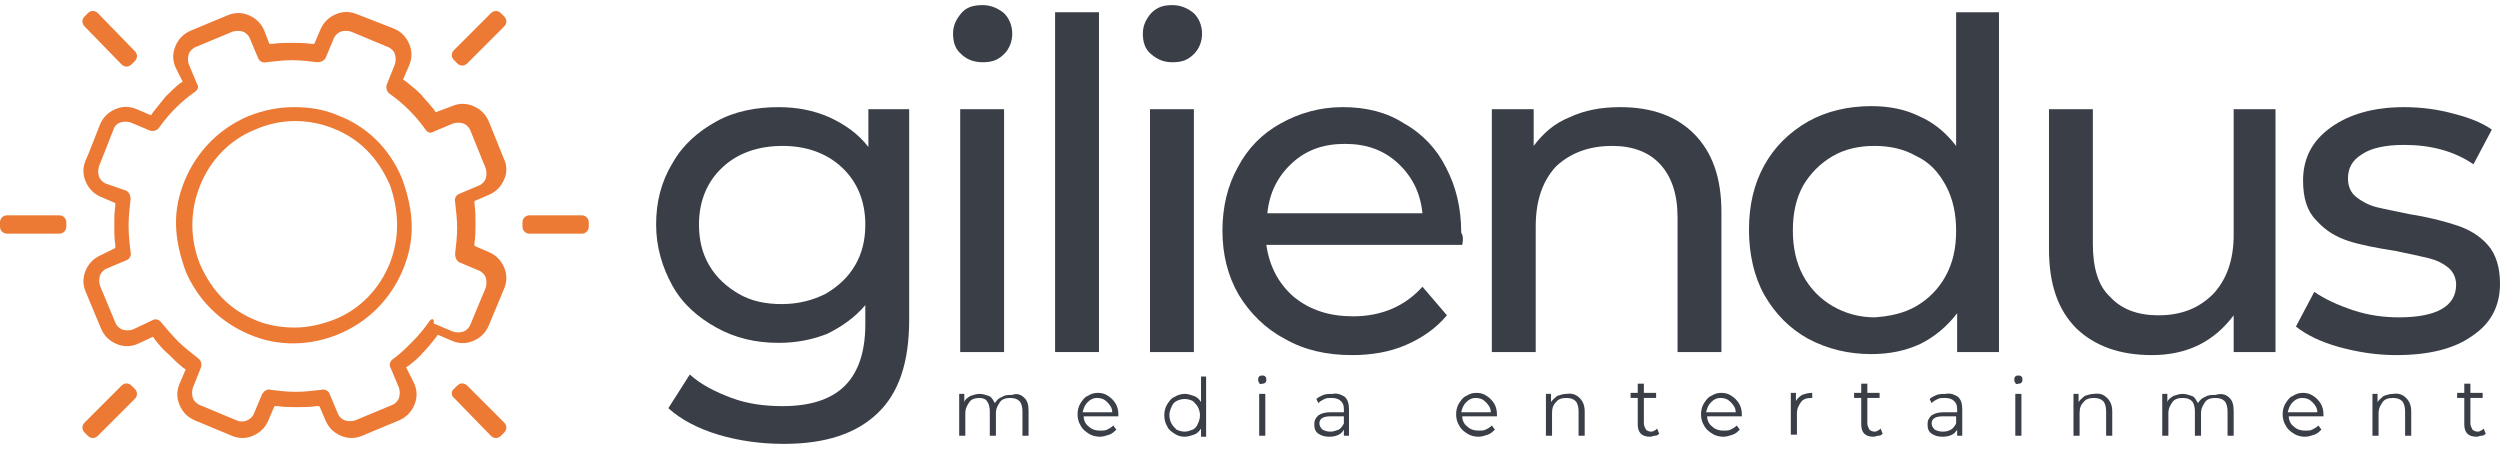 <?xml version="1.0" encoding="utf-8"?>
<!-- Generator: Adobe Illustrator 26.2.1, SVG Export Plug-In . SVG Version: 6.00 Build 0)  -->
<svg version="1.1" id="Слой_1" xmlns="http://www.w3.org/2000/svg" xmlns:xlink="http://www.w3.org/1999/xlink" x="0px" y="0px"
	 viewBox="0 0 245 44" style="enable-background:new 0 0 245 44;" xml:space="preserve">
<style type="text/css">
	.st0{fill:#EC7934;}
	.st1{fill:#393E47;}
</style>
<g>
	<g>
		<g>
			<path class="st0" d="M33.1,11.3c-1.4-0.6-2.8-0.8-4.3-0.8c-1.5,0-3,0.3-4.5,0.9c-2.8,1.2-5,3.4-6.2,6.3c-1.2,2.9-1.1,5.6,0.1,8.9
				c1.2,2.8,3.4,5,6.3,6.2c2.8,1.2,6,1.1,8.8-0.1c2.8-1.2,5-3.4,6.2-6.3c1.2-2.9,1.1-5.6-0.1-8.9C38.2,14.6,36,12.4,33.1,11.3z
				 M38.2,25.8c-1,2.5-2.9,4.5-5.4,5.5c-1.3,0.5-2.6,0.8-3.9,0.8c-1.3,0-2.6-0.2-3.8-0.7c-2.5-1-4.3-2.8-5.5-5.5c-1-2.5-1-5.2,0-7.7
				c1-2.5,2.9-4.5,5.4-5.5c2.5-1.1,5.2-1.1,7.7-0.1c2.5,1,4.3,2.8,5.5,5.5C39.1,20.6,39.2,23.3,38.2,25.8z"/>
			<path class="st0" d="M42.9,32.8l1.4,0.6c0.7,0.3,1.4,0.3,2.1,0c0.7-0.3,1.2-0.8,1.5-1.5l1.5-3.6c0.3-0.7,0.3-1.4,0-2.1
				c-0.3-0.7-0.8-1.2-1.5-1.5l-1.4-0.6l0-0.3c0.1-0.6,0.1-1.3,0.1-1.9c0-0.6,0-1.3-0.1-1.9l0-0.3l1.4-0.6c0.7-0.3,1.2-0.8,1.5-1.5
				c0.3-0.6,0.3-1.4,0-2l-1.5-3.7c-0.3-0.7-0.8-1.2-1.5-1.5c-0.7-0.3-1.4-0.3-2.1,0L42.7,11l-0.2-0.3c-0.4-0.5-0.8-0.9-1.2-1.4
				l-0.1-0.1c-0.4-0.4-0.9-0.8-1.4-1.2l-0.3-0.2l0.6-1.4c0.3-0.7,0.3-1.4,0-2.1c-0.3-0.7-0.8-1.2-1.5-1.5L35,1.4
				c-0.7-0.3-1.4-0.3-2.1,0c-0.7,0.3-1.2,0.8-1.5,1.5l-0.6,1.4l-0.3,0c-0.6-0.1-1.2-0.1-1.9-0.1c-0.6,0-1.3,0-1.9,0.1l-0.3,0L25.9,3
				c-0.3-0.7-0.8-1.2-1.5-1.5c-0.7-0.3-1.4-0.3-2.1,0L18.7,3c-0.7,0.3-1.2,0.8-1.5,1.5c-0.3,0.7-0.3,1.4,0,2.1L17.9,8l-0.3,0.2
				c-0.5,0.4-0.9,0.8-1.3,1.2l-0.1,0.1C15.8,10,15.4,10.5,15,11l-0.2,0.3l-1.4-0.6c-0.7-0.3-1.4-0.3-2.1,0c-0.7,0.3-1.2,0.8-1.5,1.5
				L8.7,15l0,0l-0.3,0.7c-0.3,0.7-0.3,1.4,0,2.1c0.3,0.7,0.8,1.2,1.5,1.5l1.4,0.6l0,0.3c-0.1,0.6-0.1,1.3-0.1,1.9
				c0,0.6,0,1.3,0.1,1.9l0,0.3L9.9,25c-0.7,0.3-1.2,0.8-1.5,1.5c-0.3,0.7-0.3,1.4,0,2.1l1.5,3.6c0.3,0.7,0.8,1.2,1.5,1.5
				c0.7,0.3,1.4,0.3,2.1,0L15,33l0.2,0.3c0.4,0.5,0.8,1,1.3,1.4c0.4,0.4,0.9,0.9,1.4,1.3l0.3,0.2l-0.6,1.4c-0.3,0.7-0.3,1.4,0,2.1
				c0.3,0.7,0.8,1.2,1.5,1.5l3.6,1.5c0.7,0.3,1.4,0.3,2.1,0c0.7-0.3,1.2-0.8,1.5-1.5l0.6-1.4l0.3,0c0.6,0.1,1.3,0.1,1.9,0.1
				c0.6,0,1.3,0,1.9-0.1l0.3,0l0.6,1.4c0.3,0.7,0.8,1.2,1.5,1.5c0.7,0.3,1.4,0.3,2.1,0l3.6-1.5c0.7-0.3,1.2-0.8,1.5-1.5
				c0.3-0.7,0.3-1.4,0-2.1L39.8,36l0.3-0.2c0.5-0.4,1-0.8,1.4-1.3c0.4-0.4,0.8-0.9,1.2-1.4L42.9,32.8z M42,31.6
				c-0.5,0.7-1,1.3-1.6,1.9c-0.6,0.6-1.2,1.2-1.9,1.7c-0.3,0.2-0.4,0.6-0.2,0.9l0.8,1.9c0.1,0.3,0.1,0.7,0,1
				c-0.1,0.3-0.4,0.6-0.7,0.7l-3.6,1.5c-0.3,0.1-0.7,0.1-1,0c-0.3-0.1-0.6-0.4-0.7-0.7l-0.8-1.9c-0.1-0.3-0.5-0.5-0.8-0.4
				c-0.8,0.1-1.7,0.2-2.5,0.2c-0.9,0-1.7-0.1-2.5-0.2c-0.3-0.1-0.6,0.1-0.8,0.4l-0.8,1.9c-0.1,0.3-0.4,0.6-0.7,0.7
				c-0.2,0.1-0.3,0.1-0.5,0.1c-0.2,0-0.3,0-0.5-0.1l-3.6-1.5c-0.3-0.1-0.6-0.4-0.7-0.7c-0.1-0.3-0.1-0.7,0-1l0.8-2
				c0.1-0.3,0-0.7-0.3-0.9l0,0c-0.6-0.5-1.3-1-1.9-1.6c-0.6-0.6-1.2-1.3-1.7-1.9c-0.2-0.3-0.6-0.4-0.9-0.2L13,32.3
				c-0.3,0.1-0.7,0.1-1,0c-0.3-0.1-0.6-0.4-0.7-0.7L9.8,28c-0.1-0.3-0.1-0.7,0-1c0.1-0.3,0.4-0.6,0.7-0.7l1.9-0.8
				c0.3-0.1,0.5-0.5,0.4-0.8c-0.1-0.8-0.2-1.7-0.2-2.6c0-0.9,0.1-1.7,0.2-2.6c0-0.3-0.1-0.6-0.4-0.8L10.4,18
				c-0.3-0.1-0.6-0.4-0.7-0.7c-0.1-0.3-0.1-0.7,0-1l1.5-3.8l0,0c0.1-0.2,0.3-0.4,0.6-0.5c0.3-0.1,0.7-0.1,1,0l1.9,0.8
				c0.3,0.1,0.7,0,0.9-0.3c0.5-0.7,1-1.3,1.6-1.9l0,0c0.6-0.6,1.2-1.1,1.9-1.6c0.3-0.2,0.4-0.5,0.2-0.8l-0.8-1.9
				c-0.1-0.3-0.1-0.7,0-1c0.1-0.3,0.4-0.6,0.7-0.7l3.6-1.5c0.3-0.1,0.7-0.1,1,0c0.3,0.1,0.6,0.4,0.7,0.7l0.8,1.9
				c0.1,0.3,0.5,0.5,0.8,0.4c0.9-0.1,1.7-0.2,2.5-0.2c0.9,0,1.7,0.1,2.5,0.2c0.3,0,0.6-0.1,0.8-0.4l0.8-1.9c0.1-0.3,0.4-0.6,0.7-0.7
				c0.3-0.1,0.7-0.1,1,0l3.6,1.5c0.3,0.1,0.6,0.4,0.7,0.7c0.1,0.3,0.1,0.7,0,1l-0.8,2c-0.1,0.3,0,0.7,0.3,0.9c0.7,0.5,1.3,1,1.9,1.6
				l0,0c0.6,0.6,1.1,1.2,1.6,1.9c0.2,0.3,0.5,0.4,0.8,0.2l1.9-0.8c0.3-0.1,0.7-0.1,1,0c0.3,0.1,0.6,0.4,0.7,0.7l1.5,3.7
				c0.1,0.3,0.1,0.7,0,1c-0.1,0.3-0.4,0.6-0.7,0.7l-1.9,0.8c-0.3,0.1-0.5,0.5-0.4,0.8c0.1,0.9,0.2,1.7,0.2,2.5
				c0,0.9-0.1,1.7-0.2,2.6c0,0.3,0.1,0.6,0.4,0.8l1.9,0.8c0.3,0.1,0.6,0.4,0.7,0.7c0.1,0.3,0.1,0.7,0,1l-1.5,3.6
				c-0.1,0.3-0.4,0.6-0.7,0.7c-0.3,0.1-0.7,0.1-1,0l-1.9-0.8C42.6,31.1,42.2,31.2,42,31.6z"/>
		</g>
		<g>
			<path class="st0" d="M44.8,6.2l-0.3-0.3c-0.3-0.3-0.3-0.7,0-1l3.6-3.6c0.3-0.3,0.7-0.3,1,0l0.3,0.3c0.3,0.3,0.3,0.7,0,1l-3.6,3.6
				C45.5,6.5,45.1,6.5,44.8,6.2z"/>
			<path class="st0" d="M8.6,42.7l-0.3-0.3c-0.3-0.3-0.3-0.7,0-1l3.6-3.6c0.3-0.3,0.7-0.3,1,0l0.3,0.3c0.3,0.3,0.3,0.7,0,1l-3.6,3.6
				C9.3,43,8.9,43,8.6,42.7z"/>
		</g>
		<g>
			<path class="st0" d="M51.2,22.2v-0.4c0-0.4,0.3-0.7,0.7-0.7H57c0.4,0,0.7,0.3,0.7,0.7v0.4c0,0.4-0.3,0.7-0.7,0.7h-5.1
				C51.5,22.9,51.2,22.6,51.2,22.2z"/>
			<path class="st0" d="M0,22.2l0-0.4c0-0.4,0.3-0.7,0.7-0.7h5.1c0.4,0,0.7,0.3,0.7,0.7v0.4c0,0.4-0.3,0.7-0.7,0.7H0.7
				C0.3,22.9,0,22.6,0,22.2z"/>
		</g>
		<g>
			<path class="st0" d="M44.5,38.1l0.3-0.3c0.3-0.3,0.7-0.3,1,0l3.6,3.6c0.3,0.3,0.3,0.7,0,1l-0.3,0.3c-0.3,0.3-0.7,0.3-1,0L44.5,39
				C44.2,38.8,44.2,38.3,44.5,38.1z"/>
			<path class="st0" d="M8.3,1.6l0.3-0.3c0.3-0.3,0.7-0.3,1,0L13.2,5c0.3,0.3,0.3,0.7,0,1l-0.3,0.3c-0.3,0.3-0.7,0.3-1,0L8.3,2.6
				C8,2.3,8,1.9,8.3,1.6z"/>
		</g>
	</g>
	<g>
		<path class="st1" d="M89.1,10.7v20.6c0,4.2-1,7.2-3.1,9.2c-2.1,2-5.1,3-9.2,3c-2.2,0-4.4-0.3-6.4-0.9c-2-0.6-3.7-1.5-4.9-2.6
			l2.1-3.3c1.1,1,2.5,1.7,4.1,2.3c1.6,0.6,3.3,0.8,5,0.8c2.8,0,4.8-0.7,6.1-2c1.3-1.3,2-3.3,2-6v-1.9c-1,1.2-2.3,2.1-3.7,2.8
			c-1.5,0.6-3.1,0.9-4.8,0.9c-2.3,0-4.3-0.5-6.1-1.5c-1.8-1-3.3-2.3-4.3-4.1c-1-1.8-1.6-3.8-1.6-6s0.5-4.2,1.6-6
			c1-1.8,2.5-3.1,4.3-4.1c1.8-1,3.9-1.4,6.1-1.4c1.8,0,3.4,0.3,5,1c1.5,0.7,2.8,1.6,3.8,2.9v-3.7H89.1z M80.9,28.8
			c1.2-0.7,2.2-1.6,2.9-2.8c0.7-1.2,1-2.5,1-4c0-2.3-0.8-4.2-2.3-5.6c-1.5-1.4-3.5-2.1-5.8-2.1c-2.4,0-4.4,0.7-5.9,2.1
			c-1.5,1.4-2.3,3.3-2.3,5.6c0,1.5,0.3,2.8,1,4c0.7,1.2,1.7,2.1,2.9,2.8c1.2,0.7,2.6,1,4.2,1C78.3,29.8,79.7,29.4,80.9,28.8z"/>
		<path class="st1" d="M94.2,5.3c-0.6-0.5-0.8-1.2-0.8-2c0-0.8,0.3-1.4,0.8-2c0.5-0.6,1.2-0.8,2.1-0.8c0.8,0,1.5,0.3,2.1,0.8
			c0.5,0.5,0.8,1.2,0.8,2c0,0.8-0.3,1.5-0.8,2c-0.6,0.6-1.2,0.8-2.1,0.8C95.4,6.1,94.7,5.8,94.2,5.3z M94.1,10.7h4.3v23.8h-4.3V10.7
			z"/>
		<path class="st1" d="M103.4,1.2h4.3v33.3h-4.3V1.2z"/>
		<path class="st1" d="M112.8,5.3c-0.6-0.5-0.8-1.2-0.8-2c0-0.8,0.3-1.4,0.8-2c0.6-0.6,1.2-0.8,2.1-0.8c0.8,0,1.5,0.3,2.1,0.8
			c0.5,0.5,0.8,1.2,0.8,2c0,0.8-0.3,1.5-0.8,2c-0.6,0.6-1.2,0.8-2.1,0.8C114,6.1,113.4,5.8,112.8,5.3z M112.7,10.7h4.3v23.8h-4.3
			V10.7z"/>
		<path class="st1" d="M143.3,24h-19.2c0.3,2.1,1.2,3.8,2.7,5.1c1.6,1.3,3.5,1.9,5.8,1.9c2.8,0,5.1-1,6.8-2.9l2.4,2.8
			c-1.1,1.3-2.4,2.2-4,2.9c-1.6,0.7-3.4,1-5.3,1c-2.5,0-4.7-0.5-6.6-1.6c-1.9-1-3.4-2.5-4.5-4.3c-1.1-1.9-1.6-4-1.6-6.3
			c0-2.3,0.5-4.4,1.5-6.2c1-1.9,2.4-3.3,4.2-4.3c1.8-1,3.8-1.6,6.1-1.6c2.3,0,4.3,0.5,6,1.6c1.8,1,3.2,2.5,4.1,4.3
			c1,1.9,1.5,4,1.5,6.4C143.4,23.1,143.4,23.5,143.3,24z M126.6,16c-1.4,1.3-2.2,2.9-2.4,4.9h15.2c-0.2-2-1-3.6-2.4-4.9
			c-1.4-1.3-3.1-1.9-5.2-1.9C129.7,14.1,128,14.7,126.6,16z"/>
		<path class="st1" d="M166,13.1c1.8,1.8,2.7,4.3,2.7,7.7v13.7h-4.3V21.3c0-2.3-0.6-4-1.7-5.2c-1.1-1.2-2.7-1.8-4.7-1.8
			c-2.3,0-4.1,0.7-5.5,2c-1.3,1.4-2,3.3-2,5.9v12.3h-4.3V10.7h4.1v3.6c0.9-1.2,2-2.2,3.5-2.8c1.5-0.7,3.1-1,5-1
			C161.9,10.5,164.3,11.4,166,13.1z"/>
		<path class="st1" d="M195.9,1.2v33.3h-4.1v-3.8c-1,1.3-2.2,2.3-3.6,3c-1.5,0.7-3.1,1-4.8,1c-2.3,0-4.3-0.5-6.2-1.5
			c-1.8-1-3.2-2.4-4.3-4.3c-1-1.8-1.5-4-1.5-6.4c0-2.4,0.5-4.5,1.5-6.3c1-1.8,2.4-3.2,4.3-4.3c1.8-1,3.9-1.5,6.2-1.5
			c1.7,0,3.3,0.3,4.7,1c1.4,0.6,2.6,1.6,3.6,2.9V1.2H195.9z M187.8,30c1.2-0.7,2.2-1.7,2.9-3c0.7-1.3,1-2.7,1-4.4
			c0-1.6-0.3-3.1-1-4.4c-0.7-1.3-1.6-2.3-2.9-2.9c-1.2-0.7-2.6-1-4.1-1c-1.5,0-2.9,0.3-4.1,1c-1.2,0.7-2.2,1.7-2.9,2.9
			c-0.7,1.3-1,2.7-1,4.4c0,1.6,0.3,3.1,1,4.4c0.7,1.3,1.7,2.3,2.9,3c1.2,0.7,2.6,1.1,4.1,1.1C185.2,31,186.6,30.7,187.8,30z"/>
		<path class="st1" d="M223,10.7v23.8h-4.1v-3.6c-0.9,1.2-2,2.2-3.4,2.9c-1.4,0.7-3,1-4.6,1c-3.2,0-5.6-0.9-7.4-2.6
			c-1.8-1.8-2.7-4.3-2.7-7.8V10.7h4.3v13.2c0,2.3,0.5,4.1,1.7,5.2c1.1,1.2,2.7,1.8,4.7,1.8c2.3,0,4-0.7,5.4-2.1c1.3-1.4,2-3.3,2-5.8
			V10.7H223z"/>
		<path class="st1" d="M229.2,34c-1.8-0.5-3.2-1.2-4.2-2l1.8-3.4c1,0.7,2.3,1.3,3.8,1.8s3,0.7,4.5,0.7c3.7,0,5.6-1.1,5.6-3.2
			c0-0.7-0.3-1.3-0.8-1.7c-0.5-0.4-1.1-0.7-1.9-0.9c-0.8-0.2-1.8-0.4-3.2-0.7c-1.9-0.3-3.5-0.6-4.7-1c-1.2-0.4-2.2-1-3.1-2
			c-0.9-0.9-1.3-2.2-1.3-3.9c0-2.2,0.9-3.9,2.7-5.2c1.8-1.3,4.2-2,7.2-2c1.6,0,3.2,0.2,4.7,0.6c1.6,0.4,2.9,0.9,3.9,1.6l-1.8,3.4
			c-1.9-1.3-4.2-1.9-6.8-1.9c-1.8,0-3.2,0.3-4.1,0.9c-1,0.6-1.4,1.4-1.4,2.4c0,0.8,0.3,1.4,0.8,1.8c0.5,0.4,1.2,0.8,2,1
			c0.8,0.2,1.9,0.4,3.3,0.7c1.9,0.3,3.4,0.7,4.6,1.1c1.2,0.4,2.2,1,3,1.9c0.8,0.9,1.2,2.2,1.2,3.8c0,2.2-0.9,3.9-2.7,5.1
			c-1.8,1.3-4.3,1.9-7.5,1.9C232.9,34.8,231,34.5,229.2,34z"/>
		<path class="st1" d="M100.4,39c0.3,0.3,0.4,0.7,0.4,1.3v2.4h-0.6v-2.4c0-0.4-0.1-0.8-0.3-1c-0.2-0.2-0.5-0.3-0.9-0.3
			c-0.4,0-0.8,0.1-1,0.4c-0.2,0.3-0.4,0.6-0.4,1.1v2.2h-0.6v-2.4c0-0.4-0.1-0.8-0.3-1C96.7,39.2,96.4,39,96,39c-0.4,0-0.8,0.1-1,0.4
			c-0.2,0.3-0.4,0.6-0.4,1.1v2.2h-0.6v-4.1h0.5v0.8c0.1-0.3,0.3-0.4,0.6-0.6c0.3-0.1,0.6-0.2,0.9-0.2c0.3,0,0.6,0.1,0.9,0.2
			c0.3,0.1,0.4,0.4,0.6,0.7c0.2-0.3,0.4-0.5,0.7-0.6c0.3-0.2,0.6-0.2,1-0.2C99.7,38.5,100.1,38.7,100.4,39z"/>
		<path class="st1" d="M109.6,40.8h-3.4c0,0.4,0.2,0.8,0.5,1c0.3,0.3,0.7,0.4,1.1,0.4c0.3,0,0.5,0,0.7-0.1c0.2-0.1,0.4-0.2,0.6-0.4
			l0.3,0.4c-0.2,0.2-0.4,0.4-0.7,0.5c-0.3,0.1-0.6,0.2-0.9,0.2c-0.4,0-0.8-0.1-1.1-0.3c-0.3-0.2-0.6-0.4-0.8-0.8
			c-0.2-0.3-0.3-0.7-0.3-1.1s0.1-0.8,0.3-1.1c0.2-0.3,0.4-0.6,0.7-0.7c0.3-0.2,0.6-0.3,1-0.3s0.7,0.1,1,0.3c0.3,0.2,0.5,0.4,0.7,0.7
			c0.2,0.3,0.3,0.7,0.3,1.1L109.6,40.8z M106.6,39.4c-0.3,0.3-0.4,0.6-0.5,1h2.9c0-0.4-0.2-0.7-0.5-1c-0.3-0.3-0.6-0.4-1-0.4
			C107.2,39,106.9,39.1,106.6,39.4z"/>
		<path class="st1" d="M118.2,36.9v5.9h-0.5v-0.8c-0.2,0.3-0.4,0.5-0.7,0.6c-0.3,0.1-0.6,0.2-0.9,0.2c-0.4,0-0.7-0.1-1-0.3
			c-0.3-0.2-0.6-0.4-0.7-0.7c-0.2-0.3-0.3-0.7-0.3-1.1s0.1-0.8,0.3-1.1c0.2-0.3,0.4-0.6,0.7-0.7c0.3-0.2,0.7-0.3,1-0.3
			c0.3,0,0.6,0.1,0.9,0.2c0.3,0.1,0.5,0.3,0.7,0.6v-2.5H118.2z M116.9,42.1c0.2-0.1,0.4-0.3,0.5-0.6c0.1-0.2,0.2-0.5,0.2-0.8
			s-0.1-0.6-0.2-0.8c-0.1-0.2-0.3-0.4-0.5-0.6c-0.2-0.1-0.5-0.2-0.8-0.2c-0.3,0-0.6,0.1-0.8,0.2c-0.2,0.1-0.4,0.3-0.5,0.6
			c-0.1,0.2-0.2,0.5-0.2,0.8s0.1,0.6,0.2,0.8c0.1,0.2,0.3,0.4,0.5,0.6c0.2,0.1,0.5,0.2,0.8,0.2C116.4,42.3,116.6,42.2,116.9,42.1z"
			/>
		<path class="st1" d="M123.4,37.5c-0.1-0.1-0.1-0.2-0.1-0.3c0-0.1,0-0.2,0.1-0.3c0.1-0.1,0.2-0.1,0.3-0.1c0.1,0,0.2,0,0.3,0.1
			c0.1,0.1,0.1,0.2,0.1,0.3c0,0.1,0,0.2-0.1,0.3c-0.1,0.1-0.2,0.1-0.3,0.1C123.5,37.7,123.4,37.6,123.4,37.5z M123.4,38.6h0.6v4.1
			h-0.6V38.6z"/>
		<path class="st1" d="M131.8,38.9c0.3,0.3,0.4,0.7,0.4,1.2v2.6h-0.5v-0.6c-0.1,0.2-0.3,0.4-0.5,0.5c-0.2,0.1-0.5,0.2-0.9,0.2
			c-0.5,0-0.8-0.1-1.1-0.3c-0.3-0.2-0.4-0.5-0.4-0.9c0-0.4,0.1-0.6,0.4-0.9c0.3-0.2,0.7-0.3,1.2-0.3h1.3v-0.3c0-0.4-0.1-0.6-0.3-0.8
			c-0.2-0.2-0.5-0.3-0.9-0.3c-0.3,0-0.5,0-0.7,0.1c-0.2,0.1-0.4,0.2-0.6,0.4l-0.2-0.4c0.2-0.2,0.5-0.3,0.7-0.4
			c0.3-0.1,0.6-0.1,0.9-0.1C131.1,38.5,131.5,38.7,131.8,38.9z M131.2,42.1c0.2-0.1,0.4-0.4,0.5-0.6v-0.7h-1.3
			c-0.7,0-1.1,0.2-1.1,0.7c0,0.2,0.1,0.4,0.3,0.6c0.2,0.1,0.4,0.2,0.8,0.2C130.7,42.3,130.9,42.2,131.2,42.1z"/>
		<path class="st1" d="M146.7,40.8h-3.4c0,0.4,0.2,0.8,0.5,1c0.3,0.3,0.7,0.4,1.1,0.4c0.3,0,0.5,0,0.7-0.1c0.2-0.1,0.4-0.2,0.6-0.4
			l0.3,0.4c-0.2,0.2-0.4,0.4-0.7,0.5c-0.3,0.1-0.6,0.2-0.9,0.2c-0.4,0-0.8-0.1-1.1-0.3c-0.3-0.2-0.6-0.4-0.8-0.8
			c-0.2-0.3-0.3-0.7-0.3-1.1s0.1-0.8,0.3-1.1c0.2-0.3,0.4-0.6,0.7-0.7c0.3-0.2,0.6-0.3,1-0.3s0.7,0.1,1,0.3c0.3,0.2,0.5,0.4,0.7,0.7
			c0.2,0.3,0.3,0.7,0.3,1.1L146.7,40.8z M143.7,39.4c-0.3,0.3-0.4,0.6-0.5,1h2.9c0-0.4-0.2-0.7-0.5-1c-0.3-0.3-0.6-0.4-1-0.4
			C144.3,39,144,39.1,143.7,39.4z"/>
		<path class="st1" d="M154.8,39c0.3,0.3,0.5,0.7,0.5,1.3v2.4h-0.6v-2.4c0-0.4-0.1-0.8-0.3-1c-0.2-0.2-0.5-0.3-0.9-0.3
			c-0.4,0-0.8,0.1-1,0.4c-0.3,0.3-0.4,0.6-0.4,1.1v2.2h-0.6v-4.1h0.5v0.8c0.2-0.3,0.4-0.4,0.6-0.6c0.3-0.1,0.6-0.2,0.9-0.2
			C154.1,38.5,154.5,38.7,154.8,39z"/>
		<path class="st1" d="M162.6,42.5c-0.1,0.1-0.2,0.2-0.4,0.2c-0.2,0-0.3,0.1-0.5,0.1c-0.4,0-0.7-0.1-0.9-0.3
			c-0.2-0.2-0.3-0.5-0.3-0.9V39h-0.7v-0.5h0.7v-0.9h0.6v0.9h1.2V39h-1.2v2.5c0,0.2,0.1,0.4,0.2,0.6c0.1,0.1,0.3,0.2,0.5,0.2
			c0.1,0,0.2,0,0.3-0.1c0.1,0,0.2-0.1,0.3-0.2L162.6,42.5z"/>
		<path class="st1" d="M170.7,40.8h-3.4c0,0.4,0.2,0.8,0.5,1c0.3,0.3,0.7,0.4,1.1,0.4c0.3,0,0.5,0,0.7-0.1c0.2-0.1,0.4-0.2,0.6-0.4
			l0.3,0.4c-0.2,0.2-0.4,0.4-0.7,0.5c-0.3,0.1-0.6,0.2-0.9,0.2c-0.4,0-0.8-0.1-1.1-0.3c-0.3-0.2-0.6-0.4-0.8-0.8
			c-0.2-0.3-0.3-0.7-0.3-1.1s0.1-0.8,0.3-1.1c0.2-0.3,0.4-0.6,0.7-0.7c0.3-0.2,0.6-0.3,1-0.3s0.7,0.1,1,0.3c0.3,0.2,0.5,0.4,0.7,0.7
			c0.2,0.3,0.3,0.7,0.3,1.1L170.7,40.8z M167.7,39.4c-0.3,0.3-0.4,0.6-0.5,1h2.9c0-0.4-0.2-0.7-0.5-1c-0.3-0.3-0.6-0.4-1-0.4
			C168.3,39,168,39.1,167.7,39.4z"/>
		<path class="st1" d="M176.6,38.7c0.3-0.1,0.6-0.2,1-0.2v0.5l-0.1,0c-0.4,0-0.8,0.1-1,0.4c-0.2,0.3-0.4,0.6-0.4,1.1v2.1h-0.6v-4.1
			h0.5v0.8C176.1,39.1,176.3,38.9,176.6,38.7z"/>
		<path class="st1" d="M184.5,42.5c-0.1,0.1-0.2,0.2-0.4,0.2c-0.2,0-0.3,0.1-0.5,0.1c-0.4,0-0.7-0.1-0.9-0.3
			c-0.2-0.2-0.3-0.5-0.3-0.9V39h-0.7v-0.5h0.7v-0.9h0.6v0.9h1.2V39H183v2.5c0,0.2,0.1,0.4,0.2,0.6c0.1,0.1,0.3,0.2,0.5,0.2
			c0.1,0,0.2,0,0.3-0.1c0.1,0,0.2-0.1,0.3-0.2L184.5,42.5z"/>
		<path class="st1" d="M191.9,38.9c0.3,0.3,0.4,0.7,0.4,1.2v2.6h-0.5v-0.6c-0.1,0.2-0.3,0.4-0.5,0.5c-0.2,0.1-0.5,0.2-0.9,0.2
			c-0.5,0-0.8-0.1-1.1-0.3c-0.3-0.2-0.4-0.5-0.4-0.9c0-0.4,0.1-0.6,0.4-0.9c0.3-0.2,0.7-0.3,1.2-0.3h1.3v-0.3c0-0.4-0.1-0.6-0.3-0.8
			c-0.2-0.2-0.5-0.3-0.9-0.3c-0.3,0-0.5,0-0.7,0.1c-0.2,0.1-0.4,0.2-0.6,0.4l-0.2-0.4c0.2-0.2,0.5-0.3,0.7-0.4
			c0.3-0.1,0.6-0.1,0.9-0.1C191.2,38.5,191.6,38.7,191.9,38.9z M191.2,42.1c0.2-0.1,0.4-0.4,0.5-0.6v-0.7h-1.3
			c-0.7,0-1.1,0.2-1.1,0.7c0,0.2,0.1,0.4,0.3,0.6c0.2,0.1,0.4,0.2,0.8,0.2C190.8,42.3,191,42.2,191.2,42.1z"/>
		<path class="st1" d="M197.5,37.5c-0.1-0.1-0.1-0.2-0.1-0.3c0-0.1,0-0.2,0.1-0.3c0.1-0.1,0.2-0.1,0.3-0.1c0.1,0,0.2,0,0.3,0.1
			c0.1,0.1,0.1,0.2,0.1,0.3c0,0.1,0,0.2-0.1,0.3c-0.1,0.1-0.2,0.1-0.3,0.1C197.6,37.7,197.5,37.6,197.5,37.5z M197.5,38.6h0.6v4.1
			h-0.6V38.6z"/>
		<path class="st1" d="M206.5,39c0.3,0.3,0.5,0.7,0.5,1.3v2.4h-0.6v-2.4c0-0.4-0.1-0.8-0.3-1c-0.2-0.2-0.5-0.3-0.9-0.3
			c-0.4,0-0.8,0.1-1,0.4c-0.3,0.3-0.4,0.6-0.4,1.1v2.2h-0.6v-4.1h0.5v0.8c0.2-0.3,0.4-0.4,0.6-0.6c0.3-0.1,0.6-0.2,0.9-0.2
			C205.8,38.5,206.2,38.7,206.5,39z"/>
		<path class="st1" d="M218.5,39c0.3,0.3,0.4,0.7,0.4,1.3v2.4h-0.6v-2.4c0-0.4-0.1-0.8-0.3-1c-0.2-0.2-0.5-0.3-0.9-0.3
			c-0.4,0-0.8,0.1-1,0.4c-0.2,0.3-0.4,0.6-0.4,1.1v2.2h-0.6v-2.4c0-0.4-0.1-0.8-0.3-1c-0.2-0.2-0.5-0.3-0.9-0.3
			c-0.4,0-0.8,0.1-1,0.4c-0.2,0.3-0.4,0.6-0.4,1.1v2.2h-0.6v-4.1h0.5v0.8c0.1-0.3,0.3-0.4,0.6-0.6c0.3-0.1,0.6-0.2,0.9-0.2
			c0.3,0,0.6,0.1,0.9,0.2c0.3,0.1,0.4,0.4,0.6,0.7c0.2-0.3,0.4-0.5,0.7-0.6c0.3-0.2,0.6-0.2,1-0.2C217.8,38.5,218.2,38.7,218.5,39z"
			/>
		<path class="st1" d="M227.7,40.8h-3.4c0,0.4,0.2,0.8,0.5,1c0.3,0.3,0.7,0.4,1.1,0.4c0.3,0,0.5,0,0.7-0.1c0.2-0.1,0.4-0.2,0.6-0.4
			l0.3,0.4c-0.2,0.2-0.4,0.4-0.7,0.5c-0.3,0.1-0.6,0.2-0.9,0.2c-0.4,0-0.8-0.1-1.1-0.3c-0.3-0.2-0.6-0.4-0.8-0.8
			c-0.2-0.3-0.3-0.7-0.3-1.1s0.1-0.8,0.3-1.1c0.2-0.3,0.4-0.6,0.7-0.7c0.3-0.2,0.6-0.3,1-0.3s0.7,0.1,1,0.3c0.3,0.2,0.5,0.4,0.7,0.7
			c0.2,0.3,0.3,0.7,0.3,1.1L227.7,40.8z M224.7,39.4c-0.3,0.3-0.4,0.6-0.5,1h2.9c0-0.4-0.2-0.7-0.5-1c-0.3-0.3-0.6-0.4-1-0.4
			C225.3,39,225,39.1,224.7,39.4z"/>
		<path class="st1" d="M235.8,39c0.3,0.3,0.5,0.7,0.5,1.3v2.4h-0.6v-2.4c0-0.4-0.1-0.8-0.3-1c-0.2-0.2-0.5-0.3-0.9-0.3
			c-0.4,0-0.8,0.1-1,0.4s-0.4,0.6-0.4,1.1v2.2h-0.6v-4.1h0.5v0.8c0.2-0.3,0.4-0.4,0.6-0.6c0.3-0.1,0.6-0.2,0.9-0.2
			C235.1,38.5,235.5,38.7,235.8,39z"/>
		<path class="st1" d="M243.6,42.5c-0.1,0.1-0.2,0.2-0.4,0.2c-0.2,0-0.3,0.1-0.5,0.1c-0.4,0-0.7-0.1-0.9-0.3
			c-0.2-0.2-0.3-0.5-0.3-0.9V39h-0.7v-0.5h0.7v-0.9h0.6v0.9h1.2V39h-1.2v2.5c0,0.2,0.1,0.4,0.2,0.6c0.1,0.1,0.3,0.2,0.5,0.2
			c0.1,0,0.2,0,0.3-0.1c0.1,0,0.2-0.1,0.3-0.2L243.6,42.5z"/>
	</g>
</g>
</svg>
